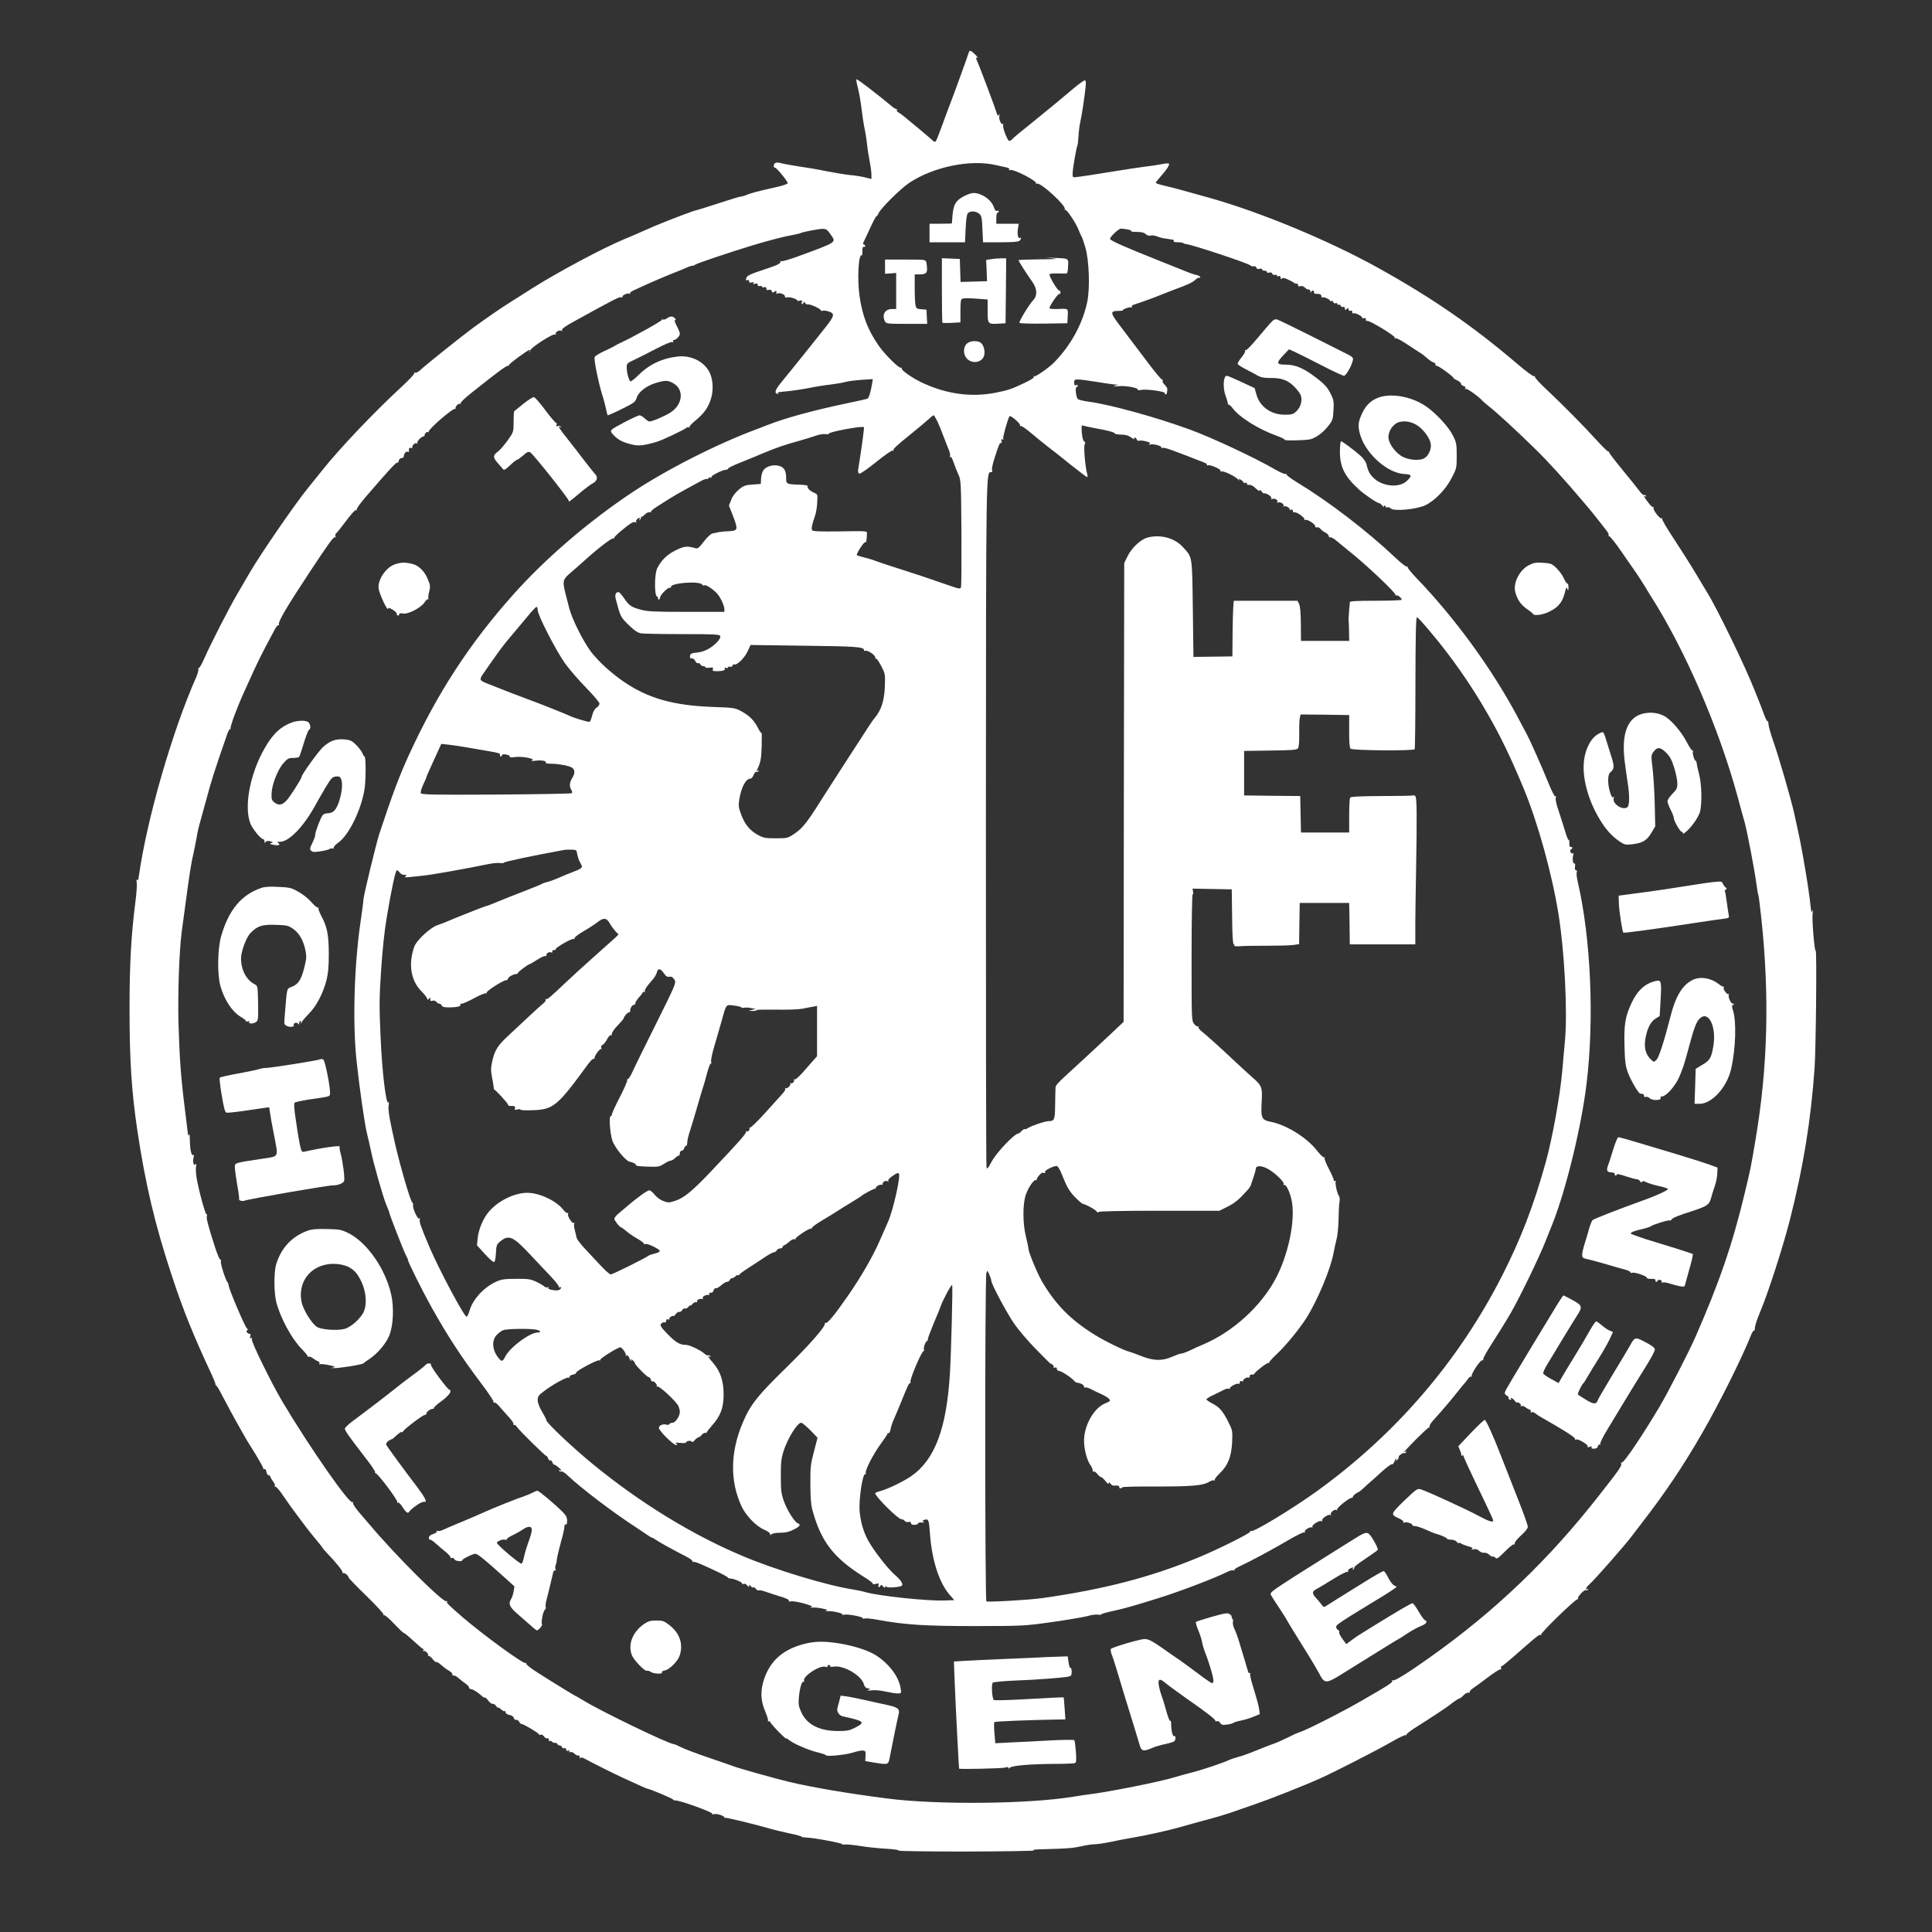 <?xml version="1.0" standalone="no"?>
<!DOCTYPE svg PUBLIC "-//W3C//DTD SVG 20010904//EN"
 "http://www.w3.org/TR/2001/REC-SVG-20010904/DTD/svg10.dtd">
<svg version="1.0" xmlns="http://www.w3.org/2000/svg"
 width="1563pt" height="1563pt" viewBox="0 0 1563 1563"
 preserveAspectRatio="xMidYMid meet">
<rect x="0" y="0" width="1563" height="1563" fill="#333333" stroke="none"/>
<g transform="translate(0,1563) scale(0.1,-0.1)"
fill="#FFFF" stroke="none">
<path d="M7835 15198 c-9 -30 -118 -331 -149 -410 -14 -35 -43 -115 -66 -178
-23 -63 -45 -119 -50 -124 -5 -5 -15 -3 -23 6 -8 8 -50 43 -92 79 -43 35 -98
81 -122 101 -24 21 -53 43 -64 48 -11 6 -17 15 -14 21 4 5 3 8 -2 7 -4 -1 -17
5 -28 14 -139 115 -284 226 -296 227 -4 1 1 -32 12 -72 10 -40 23 -115 29
-167 6 -52 17 -125 25 -163 8 -37 17 -96 20 -130 4 -34 13 -94 21 -134 8 -40
14 -88 14 -107 l0 -34 -52 13 c-29 7 -84 16 -123 19 -38 4 -124 18 -190 31
-66 14 -167 31 -225 39 -58 9 -120 20 -138 25 -41 12 -62 5 -62 -21 0 -10 4
-17 9 -14 8 5 99 -104 104 -125 1 -7 -38 -21 -98 -34 -150 -34 -197 -46 -233
-61 -18 -8 -40 -14 -48 -14 -9 0 -91 -25 -182 -55 -92 -30 -171 -55 -175 -55
-14 0 -205 -72 -342 -129 -11 -5 -56 -25 -100 -44 -44 -20 -109 -48 -145 -62
-170 -71 -537 -266 -745 -398 -60 -38 -141 -90 -180 -114 -71 -44 -183 -122
-295 -203 -90 -66 -379 -297 -422 -337 -22 -22 -41 -32 -49 -28 -7 5 -10 4 -6
-2 4 -6 -44 -57 -106 -114 -218 -201 -498 -495 -641 -675 -44 -54 -96 -119
-115 -143 -106 -130 -380 -529 -469 -681 -27 -47 -73 -125 -102 -175 -66 -112
-214 -401 -265 -517 -21 -48 -42 -85 -46 -82 -5 3 -6 -1 -4 -9 3 -7 -6 -39
-20 -71 -192 -434 -397 -1145 -461 -1600 -4 -32 -9 -44 -15 -35 -6 9 -7 2 -3
-18 3 -17 -1 -87 -10 -155 -35 -274 -48 -500 -48 -868 0 -416 16 -667 63 -985
66 -439 143 -764 279 -1175 89 -272 175 -485 320 -795 18 -38 33 -76 33 -82 0
-7 3 -13 6 -13 4 0 15 -17 26 -37 32 -62 125 -235 153 -283 14 -25 32 -58 41
-73 23 -42 30 -53 99 -163 34 -56 62 -107 62 -113 0 -7 5 -9 10 -6 6 4 13 -7
16 -24 4 -17 10 -28 15 -25 5 3 12 -3 16 -13 3 -10 15 -29 25 -42 10 -13 15
-28 11 -34 -3 -5 -1 -7 4 -4 6 4 35 -30 66 -76 30 -45 82 -118 116 -162 33
-44 67 -89 75 -100 8 -11 40 -50 70 -87 31 -36 56 -69 56 -71 0 -3 17 -22 38
-44 73 -76 127 -144 124 -156 -2 -6 0 -9 4 -4 8 8 44 -20 44 -35 0 -5 65 -72
145 -150 80 -77 142 -145 138 -151 -3 -5 -1 -7 4 -4 6 4 42 -27 80 -68 39 -41
74 -75 79 -75 5 0 41 -29 79 -65 39 -36 74 -65 78 -65 5 0 5 -5 1 -12 -4 -6
-3 -8 3 -5 13 8 46 -27 36 -38 -5 -4 -3 -5 3 -2 6 3 21 -7 33 -24 12 -16 26
-27 30 -25 4 3 23 -8 42 -25 19 -17 46 -37 61 -45 16 -8 28 -21 28 -30 0 -8 4
-13 9 -9 6 3 25 -7 43 -23 18 -16 44 -36 58 -45 14 -10 25 -23 25 -30 0 -6 7
-12 15 -12 15 0 57 -26 90 -57 10 -9 21 -14 23 -11 3 2 15 -9 27 -25 13 -17
28 -28 35 -26 7 3 20 -5 29 -18 9 -12 16 -18 16 -13 0 4 10 -1 23 -13 13 -12
27 -19 30 -15 4 3 7 -1 7 -9 0 -9 12 -18 31 -22 19 -3 33 -13 36 -25 3 -11 11
-17 18 -15 8 3 18 -4 25 -15 6 -11 14 -20 19 -18 11 3 141 -74 141 -84 0 -5 6
-6 14 -3 8 3 20 -3 27 -14 7 -11 19 -18 26 -15 7 3 13 -2 13 -12 0 -9 4 -14 9
-10 5 3 12 1 16 -5 3 -5 15 -10 26 -10 10 0 19 -4 19 -10 0 -5 7 -10 15 -10 9
0 18 -6 21 -14 3 -8 12 -12 20 -9 8 3 14 -1 14 -11 0 -10 5 -13 17 -9 11 4 14
3 9 -5 -4 -8 -2 -10 8 -6 8 3 23 -3 33 -13 11 -11 25 -17 31 -15 7 2 12 -5 13
-15 0 -10 3 -13 5 -6 4 8 16 6 42 -9 48 -27 231 -118 302 -151 30 -13 85 -39
123 -56 37 -17 69 -31 72 -31 17 0 214 -83 211 -89 -2 -3 8 -7 22 -7 43 -2
302 -97 295 -107 -4 -6 1 -8 12 -4 19 8 85 -12 85 -26 0 -4 4 -6 8 -3 7 4 268
-60 372 -91 19 -6 83 -21 142 -34 59 -12 105 -25 103 -28 -1 -3 16 -6 39 -7
58 -1 296 -46 291 -54 -2 -4 6 -5 20 -2 13 2 66 -3 117 -11 51 -9 146 -19 211
-23 71 -4 113 -10 105 -15 -7 -5 244 -8 557 -8 314 1 557 5 540 9 -20 5 8 9
85 10 186 5 228 8 300 24 38 9 86 16 107 16 21 0 81 9 133 20 52 11 124 25
160 31 107 17 298 59 410 91 58 17 152 43 210 58 58 15 134 38 170 50 36 13
128 44 205 71 129 44 398 150 540 214 112 50 452 224 565 289 62 36 117 63
123 59 5 -3 8 -2 5 3 -4 5 40 38 95 72 94 59 218 141 242 159 49 38 85 63 93
63 4 0 19 11 32 25 13 14 30 23 37 21 7 -3 13 0 13 7 0 7 11 19 24 27 13 8 67
48 120 88 53 40 100 71 106 67 6 -3 7 0 4 9 -3 9 -2 16 3 16 8 0 50 35 201
168 92 80 108 92 117 84 5 -4 6 -2 2 3 -7 12 280 291 295 287 5 -1 7 1 4 6 -7
12 52 75 63 67 5 -3 13 0 17 6 4 8 3 9 -4 5 -23 -14 -11 13 16 36 40 35 292
321 345 393 4 5 33 44 65 85 203 262 343 470 502 745 138 239 324 612 395 792
10 24 20 41 25 38 4 -2 7 8 7 23 0 15 18 70 40 122 67 158 186 528 243 750
109 429 170 805 200 1230 11 154 19 964 9 949 -9 -15 -31 246 -25 298 4 30 3
39 -2 23 -6 -19 -10 -7 -16 54 -4 43 -22 169 -41 280 -31 185 -48 268 -91 461
-29 126 -125 457 -167 575 -22 63 -40 127 -40 142 0 15 -3 25 -7 23 -4 -3 -18
23 -30 58 -12 34 -28 76 -35 92 -7 17 -25 62 -40 100 -74 190 -310 676 -386
795 -9 14 -48 79 -87 145 -39 66 -118 191 -176 279 -58 87 -103 163 -99 169 3
5 1 7 -5 4 -13 -9 -74 72 -65 87 3 6 3 8 -2 4 -4 -4 -23 12 -41 37 -35 45 -42
61 -22 49 7 -4 8 -3 4 5 -4 6 -11 9 -16 6 -5 -3 -22 12 -37 33 -15 21 -77 98
-138 172 -60 73 -109 137 -108 142 2 4 -1 7 -6 5 -5 -1 -43 36 -86 83 -123
135 -277 290 -400 406 -63 58 -112 111 -108 117 3 6 1 7 -5 3 -7 -4 -67 40
-144 106 -357 304 -685 530 -1121 772 -396 220 -950 450 -1367 567 -243 68
-289 80 -357 96 -40 9 -73 20 -73 24 0 4 20 29 43 55 47 53 72 92 63 101 -3 3
-31 1 -63 -6 -32 -6 -96 -16 -143 -21 -47 -6 -150 -22 -230 -35 -150 -25 -291
-46 -325 -49 -17 -1 -19 5 -17 39 3 47 31 206 38 217 3 4 7 39 9 76 2 38 8 86
13 108 11 42 38 219 45 297 3 32 1 47 -7 47 -7 0 -46 -28 -87 -62 -40 -34
-112 -94 -159 -133 -47 -39 -139 -114 -205 -167 -67 -53 -127 -103 -134 -112
-7 -9 -19 -16 -26 -16 -15 0 -59 116 -49 132 4 6 3 8 -3 5 -14 -9 -35 41 -28
67 5 15 4 17 -3 7 -8 -11 -11 -9 -17 10 -10 36 -138 377 -161 427 -8 18 -10
31 -4 27 19 -12 10 4 -17 30 -34 31 -40 31 -48 3z m224 -904 c36 -8 76 -17 89
-20 14 -3 20 -9 16 -16 -4 -7 -3 -8 5 -4 23 15 229 -91 213 -109 -4 -5 -1 -5
6 -1 27 16 241 -181 226 -206 -4 -6 -3 -8 3 -5 11 7 87 -106 110 -165 9 -24
20 -48 24 -53 4 -6 17 -44 29 -85 32 -108 39 -337 15 -447 -40 -180 -134 -350
-269 -487 -42 -42 -148 -116 -158 -110 -7 4 -8 2 -4 -4 4 -7 -24 -26 -76 -50
-111 -52 -128 -58 -233 -79 -199 -40 -409 -10 -607 87 -79 39 -161 98 -153
110 3 5 0 8 -7 5 -16 -6 -132 110 -181 181 -86 125 -130 238 -153 397 -20 134
-9 347 17 331 5 -2 7 12 6 33 -1 26 2 37 11 36 15 -4 16 14 1 19 -9 3 -9 9 -1
23 6 11 29 62 53 113 23 50 45 92 49 92 4 0 12 11 18 25 20 43 174 195 247
245 196 131 498 193 704 144z m-1372 -522 c6 -4 24 -25 38 -46 40 -59 48 -54
-288 -177 -60 -21 -114 -36 -119 -32 -6 3 -8 2 -5 -4 7 -11 -22 -27 -88 -49
-165 -55 -178 -61 -187 -83 -6 -19 -5 -22 7 -17 9 3 15 0 15 -10 0 -11 6 -13
21 -9 16 5 19 4 14 -5 -5 -9 -2 -10 14 -5 15 4 21 2 21 -9 0 -9 6 -13 14 -10
8 3 17 1 20 -5 4 -6 13 -8 21 -4 10 3 15 -1 15 -12 0 -11 6 -15 19 -10 12 4
21 0 25 -11 5 -13 9 -14 21 -4 14 12 19 7 16 -13 -1 -5 3 -6 8 -2 17 10 61 -6
61 -22 0 -10 6 -13 16 -9 18 7 84 -13 84 -25 0 -4 10 -5 22 -1 17 4 20 2 15
-11 -4 -10 -2 -17 3 -17 6 0 10 6 10 13 1 8 5 7 13 -4 7 -9 17 -14 24 -12 15
5 103 -35 103 -47 0 -5 7 -7 15 -4 8 3 30 1 50 -6 54 -18 48 -35 -53 -161 -24
-30 -91 -114 -150 -188 -59 -73 -135 -168 -170 -210 -62 -75 -71 -100 -42
-108 12 -4 12 -3 2 5 -9 6 13 12 70 16 45 4 126 16 178 26 52 11 133 24 180
29 47 6 101 15 120 21 19 6 77 13 128 17 l93 6 -6 -39 c-13 -74 -26 -115 -39
-120 -7 -3 -75 -18 -152 -34 -285 -60 -500 -118 -659 -180 -11 -5 -47 -18 -80
-31 -322 -119 -731 -327 -1010 -512 -354 -236 -700 -533 -959 -823 -355 -397
-617 -799 -845 -1296 -79 -171 -139 -331 -242 -643 -26 -80 -129 -505 -129
-534 0 -13 -9 -80 -19 -150 -55 -361 -70 -829 -37 -1147 25 -234 66 -519 86
-599 10 -38 23 -97 30 -130 19 -100 101 -386 126 -444 13 -29 24 -58 24 -63 0
-12 115 -307 134 -343 9 -16 16 -33 16 -37 0 -16 116 -249 188 -378 132 -237
246 -411 409 -627 57 -75 100 -140 96 -146 -3 -5 -1 -7 5 -4 5 4 22 -8 37 -25
15 -18 49 -57 76 -86 27 -29 47 -57 43 -63 -3 -5 0 -8 6 -7 7 2 17 -6 23 -17
14 -24 228 -235 239 -235 3 0 10 -9 13 -20 4 -11 11 -18 16 -15 5 4 13 -3 17
-14 4 -11 11 -20 15 -20 11 0 57 -37 57 -46 0 -3 -5 -3 -12 1 -7 4 -8 3 -4 -5
4 -6 12 -8 18 -5 5 3 29 -11 51 -33 113 -106 361 -295 552 -419 39 -26 82 -55
97 -65 15 -10 30 -19 34 -19 3 0 18 -9 33 -19 25 -18 123 -72 243 -134 32 -16
55 -34 51 -40 -3 -6 -1 -7 5 -3 10 6 70 -19 222 -92 30 -15 57 -30 58 -34 2
-5 11 -8 20 -8 27 0 102 -32 96 -41 -3 -5 2 -6 11 -3 10 4 22 -1 30 -12 11
-15 15 -16 15 -4 1 12 3 12 14 -2 7 -10 16 -14 20 -10 4 4 14 -1 21 -12 8 -10
18 -15 23 -12 6 3 29 -1 53 -10 24 -9 78 -26 119 -39 46 -13 74 -26 72 -34 -2
-8 4 -10 17 -6 11 3 57 -4 102 -16 62 -18 77 -25 63 -31 -15 -7 -14 -8 5 -4
13 3 49 0 79 -6 44 -9 52 -13 36 -20 -15 -7 -14 -7 6 -3 30 6 131 -15 125 -26
-3 -4 4 -5 15 -2 25 7 150 -16 150 -28 0 -5 7 -6 15 -3 9 4 55 -1 103 -10 225
-41 385 -51 792 -51 391 1 397 1 625 33 126 18 254 40 283 48 30 9 67 14 83
12 16 -3 29 -2 29 2 0 4 46 17 103 29 93 21 158 39 362 103 176 55 452 161
544 207 24 13 49 20 57 17 8 -3 13 -2 10 3 -3 5 20 20 52 34 76 35 261 134
395 213 60 35 114 61 119 57 7 -3 8 -1 4 5 -8 13 47 45 59 34 5 -4 5 -2 2 5
-9 14 58 57 74 47 7 -4 9 -3 5 4 -8 14 50 55 65 46 7 -4 9 -3 6 3 -9 14 29 47
44 37 7 -4 10 -3 6 3 -7 12 98 96 119 96 7 0 11 4 9 8 -4 6 25 30 49 40 5 2
21 15 36 29 14 14 39 36 55 50 17 14 61 54 98 88 38 34 73 59 78 56 5 -3 13 6
19 20 5 14 12 26 15 26 4 0 3 -6 -1 -12 -5 -9 -3 -9 9 1 9 7 15 17 12 21 -6
10 35 41 46 34 4 -2 11 1 15 7 4 8 3 9 -4 5 -7 -4 -12 -6 -12 -4 0 11 192 203
201 200 6 -1 7 2 4 8 -4 6 15 35 42 63 57 62 130 148 187 220 22 29 47 58 54
66 7 8 20 24 29 37 8 13 20 21 26 17 5 -3 7 -1 3 5 -8 13 72 134 85 127 5 -4
9 2 9 12 0 10 36 73 80 140 43 67 107 170 141 229 76 132 232 454 283 584 21
52 46 115 56 140 110 278 233 783 275 1130 64 526 35 1181 -71 1636 -8 34 -12
69 -8 78 4 9 1 16 -6 16 -8 0 -11 11 -8 29 2 17 1 28 -3 25 -12 -7 -20 32 -13
62 5 18 3 25 -3 21 -6 -4 -14 1 -18 10 -3 10 -1 19 4 21 15 5 14 23 -1 20 -9
-2 -12 8 -12 29 1 18 -1 31 -6 28 -4 -2 -17 30 -29 73 -13 42 -36 116 -52 163
-18 51 -27 93 -23 104 5 12 4 16 -3 12 -6 -4 -31 46 -63 125 -45 112 -142 329
-168 378 -5 8 -37 69 -72 135 -206 389 -509 806 -825 1133 -38 40 -69 78 -67
83 1 6 -2 8 -7 5 -5 -3 -47 29 -93 73 -227 215 -538 453 -790 606 -53 32 -94
63 -91 68 3 6 1 7 -5 3 -7 -4 -42 11 -79 32 -168 98 -519 262 -700 328 -271
99 -641 201 -813 224 -47 6 -88 17 -92 23 -14 23 -21 91 -9 95 6 2 11 8 11 13
0 4 -7 6 -15 3 -11 -5 -15 1 -15 20 0 23 4 26 33 26 17 0 86 -9 152 -20 66
-11 131 -20 145 -21 l25 -1 -25 -9 c-17 -6 -9 -7 27 -3 57 6 166 -14 157 -28
-4 -5 9 -6 30 -2 43 8 198 -14 190 -27 -3 -5 0 -9 5 -9 10 0 12 5 15 40 1 8
-9 25 -22 38 -13 12 -20 27 -16 34 4 6 3 9 -2 5 -5 -3 -57 59 -115 136 -59 78
-151 200 -204 270 -107 138 -110 151 -36 152 22 0 37 2 35 4 -8 8 58 31 69 24
5 -3 7 -1 3 5 -3 6 4 13 16 17 40 12 192 67 223 81 17 7 62 25 100 39 124 46
149 58 176 82 14 13 28 20 32 16 4 -3 7 -1 7 5 0 6 -15 14 -32 18 -18 3 -58
17 -88 30 -30 12 -111 45 -180 72 -314 125 -430 176 -430 190 0 16 70 82 87
82 38 0 94 -13 84 -19 -6 -4 14 -7 44 -7 38 0 60 -5 74 -18 12 -11 27 -15 39
-12 11 4 32 1 48 -5 16 -6 38 -13 49 -15 11 -2 31 -5 45 -7 14 -3 31 -5 38 -6
7 0 10 -5 7 -11 -4 -6 9 -10 33 -10 21 0 42 -3 46 -7 3 -4 14 -7 24 -8 48 -5
500 -154 517 -172 8 -7 20 -10 28 -7 8 3 17 -2 21 -11 4 -11 12 -14 26 -10 11
4 20 2 20 -4 0 -6 9 -11 20 -11 11 0 20 -5 20 -11 0 -6 8 -8 19 -4 12 3 21 0
24 -10 4 -8 13 -12 22 -9 8 3 15 1 15 -5 0 -6 7 -8 15 -5 10 4 15 0 15 -12 0
-13 3 -15 11 -7 7 7 22 5 52 -10 23 -11 44 -22 47 -26 3 -3 12 -6 20 -6 8 0
14 -6 12 -13 -2 -9 4 -11 17 -7 13 4 27 -1 39 -13 10 -10 24 -16 30 -14 7 2
12 -5 13 -15 0 -10 3 -13 6 -5 6 16 23 15 23 -2 0 -8 6 -14 13 -13 33 1 47 -4
47 -19 0 -8 4 -13 9 -10 10 7 61 -16 61 -27 0 -5 5 -5 10 -2 6 3 13 0 16 -9 3
-8 12 -12 20 -9 8 3 14 0 14 -7 0 -6 5 -8 10 -5 6 3 13 0 16 -9 3 -8 12 -12
20 -9 9 3 14 -1 14 -12 0 -14 3 -15 15 -5 12 10 15 10 15 -3 0 -10 6 -14 15
-11 10 4 15 0 15 -11 0 -9 4 -13 10 -10 12 7 70 -22 70 -35 0 -5 7 -7 15 -4
10 4 15 0 15 -11 0 -9 4 -14 9 -11 14 9 233 -123 225 -136 -4 -7 -3 -8 4 -4 7
4 51 -19 98 -51 48 -32 96 -63 106 -69 11 -6 35 -25 54 -42 19 -17 42 -32 52
-34 9 -2 16 -10 15 -16 -2 -7 4 -12 12 -12 15 0 135 -88 135 -99 0 -3 14 -12
30 -19 17 -8 30 -20 30 -27 0 -7 9 -15 21 -18 13 -4 18 -10 13 -18 -4 -8 -3
-10 4 -5 10 6 109 -65 137 -98 6 -6 24 -22 40 -35 69 -53 229 -200 389 -357
100 -98 244 -256 381 -419 22 -26 45 -53 50 -59 13 -14 115 -143 143 -180 12
-15 19 -32 16 -37 -3 -5 -1 -8 5 -7 5 2 51 -55 100 -127 50 -71 103 -148 118
-170 15 -22 47 -71 71 -110 23 -38 46 -77 52 -85 272 -428 546 -1060 696
-1610 24 -91 51 -187 59 -215 20 -72 82 -396 94 -493 6 -46 13 -87 16 -92 3
-4 14 -93 25 -196 66 -626 51 -1196 -46 -1774 -37 -222 -41 -243 -86 -430
-100 -420 -208 -736 -406 -1185 -52 -118 -219 -442 -286 -555 -144 -242 -289
-456 -305 -452 -7 1 -10 -2 -6 -7 9 -16 -13 -49 -176 -256 -406 -520 -844
-940 -1374 -1315 -175 -125 -284 -192 -297 -184 -6 4 -8 3 -5 -3 8 -12 -23
-33 -253 -165 -159 -92 -448 -238 -500 -253 -14 -4 -56 -23 -95 -43 -38 -19
-92 -43 -120 -52 -27 -10 -90 -34 -138 -54 -48 -20 -112 -43 -141 -50 -29 -8
-62 -19 -72 -24 -39 -20 -222 -82 -304 -102 -47 -12 -112 -30 -145 -40 -105
-33 -531 -118 -675 -135 -30 -4 -93 -13 -140 -21 -364 -59 -1096 -66 -1502
-14 -312 40 -608 90 -796 135 -117 28 -407 110 -449 126 -15 6 -106 38 -201
70 -95 32 -195 70 -222 84 -27 14 -54 25 -59 25 -38 0 -586 264 -729 352 -34
21 -64 38 -66 38 -5 0 -216 130 -323 199 -46 30 -80 58 -76 64 3 6 1 7 -5 3
-17 -10 -341 226 -512 373 -117 102 -130 114 -123 124 3 6 1 7 -5 3 -25 -15
-407 365 -622 620 -13 16 -51 59 -83 97 -33 39 -55 72 -51 79 4 6 3 8 -4 5
-26 -17 -345 441 -567 813 -90 152 -255 488 -248 507 5 11 3 14 -6 8 -10 -5
-11 -2 -6 14 4 15 2 21 -8 21 -8 0 -17 7 -21 15 -3 8 0 15 6 15 7 0 5 5 -4 13
-17 13 -148 322 -148 348 0 8 -4 19 -9 25 -16 17 -60 155 -54 169 3 8 1 15 -5
15 -6 0 -26 48 -45 108 -56 175 -70 230 -63 247 3 9 2 14 -3 11 -9 -6 -65 201
-81 298 -5 32 -7 72 -4 89 4 22 3 28 -4 18 -14 -19 -25 19 -16 55 5 18 3 25
-4 20 -14 -8 -26 49 -26 127 -1 32 -4 49 -8 40 -5 -14 -7 -14 -7 -3 -1 8 -12
104 -26 214 -32 256 -42 397 -51 691 -6 239 6 584 26 735 6 41 20 145 31 230
32 239 46 329 64 405 9 39 20 97 26 130 5 33 16 83 24 110 8 28 31 111 51 185
47 176 70 247 173 543 9 26 21 44 25 40 5 -4 6 -3 2 4 -7 12 56 181 118 315
18 40 52 114 74 163 23 50 63 131 89 180 26 50 59 111 73 137 13 26 28 44 34
41 5 -3 6 -1 3 4 -11 18 58 137 244 418 152 231 195 290 207 288 6 -2 9 3 6
11 -3 8 -1 17 5 21 6 3 42 49 81 101 43 58 75 92 82 88 6 -4 8 -3 4 4 -3 6 28
50 70 99 187 217 247 282 257 280 6 -1 11 3 12 10 0 15 14 28 28 28 7 0 12 5
13 10 2 24 18 46 30 41 8 -3 13 -2 13 2 -4 23 3 34 17 28 8 -3 13 -2 10 2 -8
13 22 44 35 36 7 -4 10 -3 6 3 -7 11 31 51 48 52 6 1 10 4 10 9 0 15 17 32 26
26 5 -3 8 -2 7 3 -6 18 199 196 216 186 6 -3 8 -2 3 2 -10 11 23 46 36 38 5
-3 7 -2 4 4 -4 6 33 42 81 80 207 165 285 223 299 223 9 0 13 3 10 6 -6 6 154
124 168 124 3 0 3 -6 -1 -12 -4 -7 -5 -11 -1 -8 3 3 5 9 6 13 0 22 185 142
202 131 7 -4 9 -3 5 4 -8 14 30 36 46 26 6 -4 8 -3 5 3 -7 10 22 32 103 76
332 183 362 198 378 192 7 -3 11 -1 8 4 -7 11 43 33 56 25 6 -4 8 -3 5 3 -3 5
13 18 36 27 23 10 56 25 72 33 39 19 219 96 265 113 19 7 53 21 76 31 22 11
47 19 55 19 8 0 19 4 24 9 9 9 272 98 460 155 120 37 263 74 328 85 32 6 63
13 68 17 12 7 142 32 174 33 11 0 25 -3 32 -7z m898 -1554 c13 -29 36 -84 50
-123 15 -38 33 -86 42 -107 8 -20 12 -42 8 -49 -5 -7 -4 -10 3 -5 6 4 17 -15
27 -46 10 -29 27 -73 39 -98 20 -43 21 -61 24 -465 1 -231 0 -430 -3 -442 -5
-21 -6 -21 -133 23 -116 41 -316 107 -452 150 -30 9 -75 25 -100 34 -25 10
-71 24 -102 31 -32 8 -58 16 -57 19 3 22 57 104 67 103 11 -3 13 7 16 75 1 16
-14 17 -218 13 -164 -2 -220 0 -226 9 -8 13 0 51 23 115 8 22 17 71 18 108 4
68 4 69 -26 81 -34 15 -59 41 -51 54 3 5 -27 10 -67 11 -101 3 -107 5 -107 51
0 60 -14 87 -54 100 -47 15 -108 -1 -131 -36 -9 -14 -18 -45 -18 -68 l-2 -41
-67 -5 c-59 -4 -73 -9 -112 -42 -28 -24 -51 -54 -61 -83 l-18 -45 33 -84 c42
-110 40 -120 -30 -123 -30 -1 -68 -5 -85 -8 -16 -3 -40 -8 -52 -11 -12 -2 -43
-31 -69 -65 -38 -50 -50 -60 -68 -54 -67 20 -92 17 -162 -18 -69 -35 -113 -78
-147 -144 -23 -44 -24 -221 -2 -229 8 -4 12 -10 9 -15 -3 -5 0 -9 5 -9 6 0 11
7 11 16 0 21 67 87 80 79 6 -4 9 -1 8 6 -7 33 232 51 252 20 4 -8 13 -10 19
-6 12 7 73 -33 104 -69 26 -29 57 -97 57 -123 l0 -23 -307 0 c-256 0 -317 3
-367 17 -79 21 -96 33 -137 93 -19 28 -39 50 -45 50 -23 0 -32 -22 -22 -58 36
-139 39 -146 104 -208 47 -46 73 -63 101 -68 21 -3 172 -6 336 -6 260 0 298
-2 304 -16 3 -9 -6 -27 -23 -46 -48 -51 -104 -81 -164 -87 -46 -5 -55 -9 -58
-27 -2 -16 2 -22 15 -20 10 0 22 -9 28 -22 5 -12 16 -20 23 -17 7 2 15 -2 18
-10 4 -8 15 -15 26 -15 10 0 17 -4 14 -8 -2 -4 12 -6 31 -4 30 4 35 2 30 -12
-5 -13 1 -16 32 -16 49 0 73 9 64 23 -4 6 0 8 10 4 10 -4 17 -2 17 4 0 6 7 8
15 5 9 -3 18 1 21 9 4 8 9 13 13 10 19 -11 82 49 107 101 l26 56 439 -6 c426
-5 479 -9 479 -37 0 -6 5 -7 10 -4 14 9 80 -33 80 -51 0 -8 4 -14 10 -14 5 0
24 -28 41 -62 31 -61 31 -65 27 -168 -5 -112 -28 -181 -79 -245 -14 -16 -36
-48 -50 -70 -37 -57 -101 -157 -215 -332 -54 -84 -135 -209 -179 -279 -108
-171 -146 -218 -210 -260 -52 -35 -56 -36 -149 -36 -85 0 -100 3 -146 28 -64
35 -106 87 -135 167 -20 53 -22 70 -14 121 16 96 52 166 88 166 9 0 22 14 28
31 7 17 16 28 22 25 5 -4 13 -1 17 5 5 8 3 9 -6 4 -7 -4 -11 -4 -8 1 32 67 36
88 40 197 1 64 1 113 0 107 -2 -6 -16 13 -30 41 -33 63 -68 98 -135 135 -50
27 -59 29 -237 35 -378 14 -604 96 -846 307 -45 39 -105 102 -133 139 -63 84
-154 266 -176 353 -9 36 -23 90 -31 121 -25 98 -21 112 43 166 31 26 84 73
117 103 98 89 217 181 227 174 5 -3 8 -1 7 4 -3 9 108 104 145 123 9 6 23 7
30 3 6 -4 9 -4 5 1 -9 9 9 35 24 35 5 0 6 -6 2 -12 -4 -8 -3 -10 2 -5 5 5 9
13 9 18 0 5 3 9 8 9 4 0 16 9 28 21 11 11 27 18 35 15 8 -3 13 -2 10 3 -3 4
18 23 47 41 29 19 75 48 102 65 28 18 86 51 130 75 44 24 99 54 123 67 23 13
47 21 52 18 6 -3 10 -1 10 5 0 7 7 9 16 6 9 -3 12 -2 9 4 -7 11 93 60 120 60
8 0 15 4 15 9 0 5 46 28 103 50 56 22 140 57 187 77 96 40 166 65 290 99 47
13 105 31 130 40 25 9 59 15 77 13 17 -2 30 -1 28 3 -9 13 271 66 284 53 4 -3
-18 -167 -46 -340 -3 -21 0 -33 9 -36 7 -3 68 39 136 94 67 54 127 96 133 93
5 -4 8 -3 7 2 -4 11 25 38 143 133 51 41 111 92 134 112 22 21 43 38 48 38 4
0 18 -24 32 -52z m667 -28 c-1 -6 2 -9 6 -6 5 3 43 -23 83 -57 41 -35 103 -85
139 -113 36 -27 120 -93 186 -147 67 -53 125 -97 129 -97 4 0 4 10 1 23 -16
53 -31 225 -21 241 7 12 6 19 -4 25 -9 6 -16 33 -19 72 -4 56 -3 61 13 55 10
-3 54 -13 99 -21 98 -17 156 -33 156 -43 0 -4 23 -7 50 -8 36 0 59 -7 82 -24
17 -12 28 -18 24 -11 -4 6 -2 11 4 11 6 0 13 -7 17 -16 3 -8 12 -13 20 -9 8 3
33 0 56 -6 31 -8 37 -13 26 -21 -11 -8 -10 -9 5 -4 23 8 99 -12 91 -24 -3 -4
3 -6 13 -3 16 4 84 -21 334 -119 15 -5 25 -14 22 -19 -3 -5 2 -6 10 -3 18 7
108 -34 101 -46 -3 -6 1 -7 9 -4 16 6 112 -41 134 -66 8 -9 11 -10 7 -2 -6 11
-3 11 14 0 12 -7 21 -17 21 -21 0 -5 7 -7 15 -3 8 3 14 0 12 -7 -1 -7 7 -11
20 -10 13 2 34 -9 52 -28 18 -17 31 -25 31 -17 1 8 6 5 16 -7 8 -11 17 -19 20
-17 12 8 64 -24 59 -37 -4 -9 0 -11 11 -7 20 8 47 -12 37 -27 -3 -6 -1 -7 5
-3 16 10 54 -12 46 -26 -4 -7 -3 -8 4 -4 14 8 55 -18 45 -28 -4 -4 0 -4 10 0
12 4 17 1 17 -11 0 -9 5 -13 11 -10 14 9 90 -45 82 -58 -3 -5 -1 -7 5 -3 15 9
82 -33 82 -51 0 -9 6 -13 15 -9 8 3 20 -3 27 -12 7 -9 25 -23 41 -31 15 -8 27
-21 27 -29 0 -7 6 -12 13 -9 6 2 28 -10 48 -27 20 -17 65 -53 99 -81 139 -110
380 -338 380 -358 0 -6 3 -7 7 -4 7 8 43 -21 43 -35 0 -4 -94 -8 -210 -8 -161
0 -210 -3 -210 -12 -1 -7 -3 -40 -6 -73 -3 -33 -5 -71 -3 -85 1 -14 3 -54 3
-90 l1 -65 -195 0 -195 0 -1 135 c-1 90 -5 144 -14 163 l-13 27 -254 0 c-139
0 -256 0 -260 0 -5 0 -9 -101 -11 -225 l-2 -225 -135 -2 c-74 -1 -145 -2 -157
-2 l-23 -1 -5 390 c-6 434 -2 413 -78 497 -69 77 -186 108 -292 78 -53 -15
-125 -83 -157 -148 l-28 -57 -3 -1856 -2 -1856 -84 -79 c-45 -43 -156 -146
-246 -229 -227 -208 -220 -200 -221 -232 -1 -15 -2 -77 -3 -136 -1 -115 -6
-127 -53 -127 -28 0 -140 -38 -169 -57 -11 -7 -23 -11 -26 -8 -2 3 -13 -4 -23
-15 -10 -11 -22 -20 -26 -20 -31 0 -179 -155 -218 -230 -30 -56 -36 -62 -40
-42 -4 13 -5 1266 -5 2786 1 2895 1 2836 42 2836 9 0 12 6 8 17 -4 9 5 52 20
97 36 113 43 128 53 122 5 -4 7 4 3 16 -4 16 -2 19 8 13 9 -5 11 -4 6 4 -6 9
34 154 51 184 7 11 89 -59 85 -73z m-3902 -1496 c0 -40 147 -326 220 -429 35
-49 113 -139 172 -199 59 -61 108 -118 108 -128 0 -10 -11 -25 -24 -33 -16
-11 -28 -33 -36 -66 -7 -27 -16 -49 -22 -49 -18 0 -122 31 -153 46 -38 18
-244 100 -310 124 -27 10 -104 39 -170 64 -66 26 -145 57 -175 69 -82 31 -85
36 -53 83 127 184 161 230 225 305 40 47 101 120 136 162 34 42 67 77 72 77 6
0 10 -12 10 -26z m7217 -170 c171 -201 337 -439 467 -667 109 -190 184 -346
291 -602 116 -279 232 -697 284 -1025 48 -297 73 -783 52 -1015 -7 -71 -16
-182 -22 -245 -16 -195 -82 -560 -136 -750 -97 -347 -198 -609 -348 -905 -353
-695 -862 -1288 -1503 -1750 -197 -142 -506 -329 -529 -321 -8 3 -11 1 -8 -4
7 -11 -260 -144 -420 -210 -385 -160 -769 -259 -1265 -329 -96 -14 -438 -34
-450 -26 -12 7 -13 2615 0 2655 7 25 8 24 24 -12 9 -21 16 -43 16 -50 0 -25
117 -245 179 -338 37 -55 114 -146 183 -216 65 -67 118 -119 118 -117 0 3 7 0
15 -7 8 -7 12 -16 9 -21 -3 -5 2 -6 10 -3 11 4 16 0 16 -10 0 -9 7 -16 16 -16
18 0 103 -55 122 -79 7 -9 18 -16 25 -17 30 -3 57 -18 57 -31 0 -8 5 -11 10
-8 6 3 27 -3 48 -14 20 -11 55 -28 77 -37 42 -18 75 -42 75 -54 0 -5 -17 -15
-38 -23 -92 -37 -172 -178 -172 -303 0 -68 23 -156 51 -196 11 -14 19 -34 19
-43 0 -9 4 -14 9 -10 5 3 18 -6 29 -20 11 -14 25 -25 30 -25 6 0 22 -15 36
-33 16 -19 26 -26 26 -17 1 12 3 11 14 -3 8 -10 20 -17 28 -16 28 3 49 -1 43
-11 -3 -5 1 -10 9 -10 9 0 16 3 16 8 0 4 118 7 263 6 294 0 386 7 435 36 18
11 38 17 44 14 6 -4 8 -3 5 3 -3 5 14 28 39 52 67 63 96 135 102 252 4 92 3
98 -28 160 -46 92 -75 126 -131 154 -27 14 -49 29 -49 34 0 5 26 22 58 36 31
15 69 33 85 42 15 8 32 11 37 8 6 -3 10 -2 10 4 0 14 58 43 70 36 6 -3 10 1
10 10 0 12 5 15 17 11 10 -4 14 -4 10 0 -9 10 30 37 43 29 6 -3 10 1 10 9 0
14 6 18 26 15 4 0 10 4 13 9 13 21 105 91 113 86 5 -3 7 -2 6 3 -2 5 28 38 66
73 71 67 177 197 233 284 91 144 198 399 222 531 6 33 17 83 24 110 8 28 15
100 16 160 1 61 4 125 8 143 3 18 1 38 -4 45 -15 18 -34 106 -27 119 4 7 3 8
-4 4 -7 -4 -12 -1 -12 8 0 8 -18 49 -40 91 -22 42 -37 81 -34 87 4 6 3 8 -3 5
-6 -4 -31 20 -57 53 -81 105 -247 209 -373 234 -77 15 -83 29 -76 162 7 118 2
131 -76 199 -25 22 -89 80 -142 130 -109 103 -231 213 -272 245 -15 12 -24 26
-21 32 4 6 2 8 -4 4 -6 -3 -20 6 -31 20 -21 26 -21 35 -21 541 0 283 4 512 9
509 4 -3 6 6 3 20 l-4 25 158 -3 159 -3 3 -222 c1 -146 6 -223 13 -223 6 0 8
-4 4 -9 -3 -6 16 -8 47 -6 29 3 128 4 219 4 91 0 186 2 212 6 l47 7 2 167 3
166 200 0 200 0 3 -167 2 -168 265 0 265 0 0 173 c1 94 3 282 6 417 8 462 7
602 -7 611 -7 4 -16 6 -20 4 -3 -3 -117 -5 -252 -5 -178 -1 -249 -5 -254 -13
-5 -7 -8 -73 -8 -147 l0 -135 -195 0 -195 0 -3 147 -3 148 -227 2 -227 3 0
180 0 180 211 3 c172 2 214 5 224 17 8 10 12 50 11 119 -1 57 1 116 5 130 l6
26 197 -2 196 -3 0 -130 c-1 -83 3 -134 11 -142 14 -15 509 -19 519 -4 3 6 6
249 6 541 1 393 4 530 13 527 6 -2 53 -53 103 -113z m-7792 -940 c44 -8 124
-22 178 -31 75 -12 97 -19 93 -29 -3 -8 -1 -14 3 -14 5 0 11 5 13 11 3 8 15 9
36 4 18 -3 29 -11 26 -17 -4 -6 10 -7 39 -3 56 9 173 -13 142 -26 -13 -6 -4
-7 28 -3 50 6 91 -2 82 -16 -3 -4 12 -8 33 -8 51 0 119 -10 159 -23 43 -14 51
-45 24 -90 -24 -39 -27 -70 -9 -99 7 -10 9 -23 4 -27 -4 -4 -280 -9 -612 -11
-523 -3 -605 -1 -610 12 -3 8 6 39 20 69 14 29 26 57 26 60 0 4 14 37 31 74
17 38 45 97 60 131 l29 64 63 -7 c34 -4 98 -13 142 -21z m895 -864 c3 -19 13
-50 24 -69 18 -33 18 -35 1 -48 -10 -7 -39 -20 -64 -29 -25 -9 -74 -29 -107
-44 -34 -15 -77 -31 -95 -35 -19 -4 -38 -11 -44 -15 -5 -4 -53 -24 -105 -44
-172 -67 -224 -88 -281 -112 -31 -13 -61 -24 -66 -24 -7 0 -260 -100 -328
-130 -11 -4 -42 -17 -70 -26 -53 -20 -151 -108 -179 -162 -8 -16 -20 -59 -26
-94 -17 -110 11 -209 80 -278 20 -20 40 -45 44 -55 6 -16 9 -17 16 -5 9 14 14
7 11 -13 -1 -5 7 -6 17 -3 11 4 24 0 32 -9 7 -8 18 -15 25 -15 7 0 15 -7 19
-15 4 -11 20 -15 58 -15 63 0 100 9 92 21 -3 5 3 9 12 9 10 0 55 20 101 45 46
25 89 43 95 39 6 -4 8 -3 4 4 -7 11 134 102 159 102 8 0 15 6 15 13 0 12 44
37 67 37 7 0 13 4 13 9 0 8 84 71 95 71 3 0 30 16 60 35 31 20 60 33 65 30 6
-3 10 0 10 8 0 17 27 30 41 21 5 -3 8 0 7 8 -2 7 5 12 14 12 10 -1 16 2 13 6
-7 11 134 92 147 84 6 -4 8 -3 5 4 -4 6 27 30 72 57 44 25 97 60 117 76 47 37
72 34 97 -11 10 -19 31 -47 45 -63 l26 -27 -24 -24 c-14 -12 -90 -81 -170
-152 -80 -71 -181 -163 -225 -205 -132 -125 -158 -148 -169 -142 -5 3 -6 1 -2
-5 3 -6 -5 -20 -20 -31 -22 -17 -104 -93 -297 -274 -70 -66 -95 -108 -113
-185 -14 -61 -14 -81 -4 -134 7 -35 13 -73 14 -85 0 -12 2 -20 4 -18 5 5 112
-111 112 -122 0 -6 6 -11 13 -10 38 1 49 -4 43 -19 -5 -13 -1 -15 19 -10 14 4
25 3 25 -1 0 -5 44 -7 97 -5 171 6 201 31 452 375 19 25 38 44 43 41 4 -3 8 1
8 8 0 20 46 79 54 71 4 -4 4 0 0 10 -4 11 0 19 10 23 9 4 26 24 37 46 11 21
24 36 29 33 6 -4 10 2 10 12 0 10 21 41 48 68 26 27 47 52 47 55 1 14 31 50
42 50 7 0 12 3 11 8 -4 16 14 52 28 52 8 0 14 6 14 14 0 8 14 30 30 48 17 18
30 36 30 41 0 4 5 5 12 1 6 -4 8 -3 5 3 -7 11 15 44 63 98 15 17 30 42 34 58
9 36 28 34 56 -6 17 -25 29 -33 46 -29 16 3 27 -3 39 -22 17 -26 17 -28 -150
-364 -93 -185 -179 -361 -191 -389 -13 -29 -29 -53 -34 -53 -6 0 -9 -4 -6 -9
3 -5 -23 -66 -59 -136 -36 -69 -65 -133 -65 -141 0 -8 -4 -14 -10 -14 -15 0
-5 -140 14 -197 19 -57 108 -166 141 -172 28 -4 56 -21 51 -29 -2 -4 38 -9 91
-10 88 -3 97 -2 134 22 21 14 45 26 54 26 8 0 24 9 35 20 11 11 24 20 30 20 6
0 10 9 10 20 0 11 6 20 14 20 8 0 18 9 21 20 3 11 11 20 16 20 5 0 9 12 9 28
0 15 9 54 20 87 11 33 36 116 56 185 19 69 42 143 49 165 8 22 23 77 35 122
12 46 26 81 30 78 5 -3 6 4 3 15 -3 11 8 66 25 123 17 56 42 145 57 197 42
152 36 143 103 135 31 -4 58 -10 60 -15 2 -4 12 -6 22 -3 11 3 37 2 57 -3 l38
-7 -30 -7 -30 -8 33 -1 c17 0 32 2 32 7 0 4 71 5 158 4 97 -2 181 1 218 8 32
7 71 14 87 17 l27 5 0 -203 0 -204 -33 -37 c-17 -20 -56 -64 -85 -97 -32 -36
-59 -58 -65 -54 -7 3 -9 3 -5 -2 11 -11 -12 -36 -26 -28 -6 3 -8 2 -3 -2 10
-11 -23 -46 -36 -38 -5 3 -7 1 -4 -4 4 -6 -8 -26 -26 -45 -17 -19 -81 -89
-141 -156 -60 -67 -114 -118 -119 -115 -6 3 -7 1 -4 -4 8 -13 -17 -36 -28 -25
-5 4 -5 2 -1 -5 6 -11 -40 -64 -283 -321 -149 -157 -218 -214 -289 -237 -49
-16 -55 -16 -97 -1 -25 10 -55 32 -70 52 -14 18 -33 34 -42 34 -16 0 -95 -57
-174 -124 -19 -17 -52 -44 -72 -61 -20 -16 -37 -37 -37 -45 1 -15 44 -70 56
-70 3 0 22 -14 41 -30 19 -17 59 -44 89 -61 30 -17 54 -35 54 -41 0 -5 5 -6
10 -3 15 10 122 -43 118 -57 -3 -7 -22 -16 -43 -20 -21 -5 -43 -12 -49 -17
-26 -20 -289 -151 -305 -151 -9 0 -46 33 -83 73 -36 39 -94 101 -127 136 -34
36 -64 76 -67 90 -3 14 -9 43 -15 64 -5 20 -7 43 -3 49 4 6 3 8 -4 4 -13 -8
-56 60 -46 75 4 7 3 9 -3 6 -6 -4 -22 8 -36 26 -55 72 -193 137 -291 137 -105
0 -238 -66 -312 -154 -47 -56 -83 -144 -90 -216 l-5 -55 61 -67 c34 -38 68
-68 75 -68 9 0 14 21 17 70 3 64 7 73 33 95 72 60 105 45 252 -113 60 -64 134
-143 166 -176 31 -33 57 -66 57 -74 0 -7 5 -10 11 -6 7 4 10 1 7 -7 -6 -18
-31 -23 -74 -14 -22 4 -32 10 -28 17 5 7 2 8 -5 4 -7 -5 -20 -1 -29 8 -10 8
-40 26 -67 38 -43 20 -66 23 -160 22 -91 0 -119 -4 -159 -22 -100 -45 -192
-144 -217 -235 -8 -27 -18 -49 -24 -49 -19 -2 -220 375 -301 564 -68 160 -84
206 -78 224 4 13 3 15 -3 6 -11 -14 -56 81 -51 107 2 9 -2 21 -8 26 -15 13
-92 276 -135 460 -47 205 -60 282 -55 320 4 24 3 35 -2 27 -18 -27 -51 248
-63 529 -11 242 -11 309 4 535 11 169 27 322 47 439 36 215 70 375 81 375 4 0
14 -8 21 -17 7 -10 19 -18 26 -19 34 -3 37 -4 22 -15 -11 -7 -3 -8 30 -5 25 3
72 8 105 11 69 6 318 50 550 97 27 5 64 8 81 6 18 -2 31 -1 29 2 -4 7 227 56
485 103 14 3 43 4 65 3 38 -1 40 -3 45 -36z m3918 -2585 c43 -109 63 -144 114
-195 27 -27 54 -50 59 -50 18 0 107 -49 112 -62 4 -8 8 -9 14 -3 5 6 182 10
493 10 l485 0 68 34 c60 31 88 54 162 136 11 12 22 29 24 36 2 8 12 38 23 68
10 30 18 60 18 67 0 24 40 26 87 3 59 -28 148 -113 138 -130 -5 -8 -4 -10 3
-5 15 9 46 -54 61 -122 34 -160 -26 -448 -134 -646 -119 -218 -342 -420 -575
-520 -36 -15 -88 -38 -115 -52 -28 -13 -58 -24 -67 -24 -10 0 -43 -12 -75 -26
-79 -35 -150 -34 -246 4 -39 16 -84 32 -99 36 -44 10 -197 85 -281 137 -197
122 -318 246 -429 435 -37 65 -108 236 -108 262 0 9 -9 53 -20 97 -27 108 -27
265 -1 340 22 62 68 128 84 118 5 -3 7 -2 4 4 -6 9 40 61 49 56 11 -7 24 -2
19 7 -7 11 72 50 95 47 8 -1 25 -29 38 -62z m-1316 0 c16 -17 -45 -291 -86
-385 -13 -30 -44 -100 -68 -155 -56 -129 -154 -299 -261 -452 -106 -153 -166
-225 -179 -216 -6 3 -8 1 -5 -4 11 -18 -121 -170 -307 -352 -239 -233 -297
-306 -359 -455 -100 -238 -102 -471 -7 -674 36 -76 119 -161 184 -188 25 -10
46 -26 46 -33 0 -12 3 -12 12 -3 7 7 38 12 70 12 43 0 72 7 108 25 51 26 62
41 35 51 -27 11 -85 102 -112 176 -23 64 -26 88 -26 203 -1 106 3 143 21 202
32 103 112 233 144 233 7 0 40 -27 73 -60 l59 -61 -29 -112 c-27 -101 -30
-127 -29 -262 0 -106 5 -168 16 -210 70 -257 171 -388 420 -544 43 -26 74 -51
70 -55 -4 -4 6 -4 22 0 25 6 28 4 23 -10 -7 -19 9 -22 17 -3 3 8 9 6 20 -7 10
-12 16 -15 16 -7 0 9 4 10 13 3 12 -10 111 -2 123 10 13 13 -9 47 -55 86 -55
46 -175 200 -219 282 -35 65 -58 141 -67 225 -10 96 24 323 46 309 5 -3 6 1 3
9 -8 21 64 159 125 241 28 38 51 73 51 78 0 5 4 7 9 4 5 -3 12 11 16 32 3 20
15 55 25 77 10 22 35 81 55 130 60 149 68 165 77 165 5 0 7 4 4 9 -10 15 90
251 106 251 5 0 6 5 3 11 -7 11 13 69 24 69 4 0 7 8 8 18 0 9 22 67 47 127 26
61 51 121 55 135 15 46 88 183 94 174 6 -10 -8 -541 -18 -714 -27 -447 -122
-699 -313 -832 -61 -42 -188 -104 -245 -119 -26 -7 -47 -16 -47 -19 0 -26 185
-210 211 -210 9 0 22 -6 28 -14 7 -8 21 -12 31 -9 13 4 20 0 20 -9 0 -10 10
-15 29 -14 16 1 29 6 28 11 -1 6 12 9 28 8 20 -2 25 0 16 6 -11 7 -9 10 9 16
31 10 36 -2 43 -108 15 -215 73 -397 157 -496 l40 -46 -83 -3 c-136 -5 -532
37 -637 68 -19 6 -64 15 -99 21 -217 34 -634 161 -896 272 -406 171 -830 431
-1211 744 -157 128 -374 333 -374 353 0 7 -16 38 -35 70 -22 37 -35 70 -35 93
0 30 7 40 53 74 69 53 185 116 197 108 6 -4 9 -1 8 6 -2 7 10 15 26 18 17 3
29 11 27 16 -3 13 170 106 187 100 7 -3 11 -1 8 4 -6 9 142 101 162 101 15 0
53 -56 44 -65 -4 -5 -1 -5 6 -1 8 5 16 -2 22 -18 5 -14 12 -26 15 -26 4 0 3 6
-1 13 -4 6 2 3 14 -7 12 -11 20 -21 18 -23 -6 -7 97 -113 110 -113 7 0 16 -9
19 -21 4 -11 9 -18 13 -15 9 9 42 -26 35 -37 -3 -5 -1 -7 5 -4 13 9 148 -116
168 -154 8 -16 14 -38 14 -51 0 -34 -36 -88 -59 -88 -11 0 -23 -5 -26 -11 -4
-6 -14 -8 -22 -5 -26 10 -63 -5 -63 -25 0 -23 117 -139 139 -139 14 0 14 2 1
11 -11 8 -3 9 33 6 26 -3 47 -1 47 3 0 13 39 19 46 8 4 -7 13 -3 23 10 9 11
23 22 31 24 8 2 21 11 28 21 8 10 19 16 26 15 6 -2 13 2 15 7 2 6 22 30 43 55
67 75 91 140 92 245 1 109 -26 192 -85 259 -39 44 -50 64 -27 50 7 -4 8 -3 4
5 -4 6 -12 9 -17 6 -5 -3 -18 3 -29 13 -31 29 -122 72 -152 72 -48 0 -82 20
-147 87 -52 53 -62 69 -54 82 6 9 18 15 27 13 9 -2 16 4 16 14 0 10 5 14 16
10 8 -3 12 -2 9 4 -3 5 4 14 15 20 11 6 20 7 20 3 0 -4 7 3 16 15 9 13 22 21
28 19 7 -3 18 4 25 14 6 11 17 17 23 13 6 -4 20 4 30 17 11 13 17 17 13 9 -4
-8 3 -5 14 8 11 13 25 21 31 17 5 -3 10 1 10 9 0 14 19 21 43 17 5 -1 6 3 2 9
-7 11 35 31 48 23 4 -2 6 1 5 9 -2 7 4 12 13 10 10 -1 19 6 22 19 3 12 11 19
18 17 7 -2 26 9 43 24 17 15 38 28 47 28 9 0 19 7 23 15 3 8 12 15 19 15 8 0
20 7 27 15 7 8 16 12 21 9 5 -3 9 -1 9 3 0 5 39 33 86 63 47 30 108 70 134 88
27 17 56 32 64 32 7 0 16 7 20 15 3 8 15 15 26 15 11 0 20 5 20 10 0 6 7 13
16 17 9 3 28 17 42 30 14 13 32 21 39 18 8 -2 12 -1 9 3 -6 9 102 82 122 82 6
0 12 4 12 9 0 5 36 31 81 58 44 26 98 59 119 73 21 14 71 45 111 69 41 25 81
50 89 57 27 21 108 63 114 58 3 -2 4 -1 1 3 -7 9 33 35 45 28 6 -3 10 0 10 8
0 17 27 30 42 20 7 -3 8 -1 4 5 -4 6 10 22 31 36 39 27 46 30 55 21z m-2939
-1261 c39 -7 51 -24 17 -24 -63 0 -222 -118 -261 -192 -22 -43 -29 -46 -51
-20 -55 62 -64 146 -20 192 16 16 39 34 53 39 27 11 204 14 262 5z"/>
<path d="M7799 14043 c-66 -34 -85 -67 -93 -153 -3 -36 -5 -66 -5 -67 -1 -2
-41 -3 -91 -3 l-90 0 0 -75 0 -75 144 0 143 0 5 109 c3 69 9 115 17 125 18 21
64 20 91 -2 21 -17 24 -30 28 -125 l5 -107 141 0 c97 0 146 4 154 12 14 14 16
32 3 23 -15 -9 -23 32 -16 75 l7 40 -91 0 -91 0 0 45 c0 25 5 45 10 45 6 0 10
4 10 10 0 5 -6 7 -14 4 -9 -4 -18 6 -25 29 -14 41 -54 81 -103 101 -52 22 -76
20 -139 -11z"/>
<path d="M8520 13540 c48 -5 19 -7 -107 -8 -95 -1 -173 -4 -173 -7 0 -8 72
-121 111 -174 38 -53 43 -109 12 -144 -39 -42 -123 -181 -115 -189 5 -5 94 -7
198 -6 l189 3 3 58 c3 64 9 61 -90 57 -32 -1 -58 2 -58 6 0 18 65 114 77 114
7 0 13 7 13 15 0 8 -6 15 -12 15 -13 0 -78 109 -78 129 0 7 24 10 69 9 38 -2
72 -1 74 2 3 3 7 29 8 59 3 62 8 60 -116 65 l-70 3 65 -7z"/>
<path d="M7620 13282 c0 -142 2 -261 4 -263 2 -2 36 -3 75 -1 l71 4 0 93 c0
78 3 94 17 99 9 4 59 4 110 0 l93 -7 0 -93 c0 -107 1 -108 96 -102 l49 3 3
263 2 262 -42 0 c-24 0 -60 -3 -81 -7 l-39 -6 4 -86 3 -86 -107 -3 -107 -3 -3
93 -3 93 -72 3 -73 3 0 -259z"/>
<path d="M7160 13472 l0 -57 45 3 45 4 0 -146 0 -146 -34 0 c-57 0 -84 -48
-56 -101 10 -18 23 -19 176 -19 l165 0 -3 58 -3 57 -41 3 c-38 3 -42 6 -48 34
-3 17 -6 79 -6 139 l0 109 34 0 c53 0 66 9 66 44 0 17 -3 41 -6 54 -6 22 -9
22 -170 22 l-164 0 0 -58z"/>
<path d="M7822 12850 c-33 -31 -30 -93 4 -125 46 -42 121 -26 136 30 10 37 -7
92 -32 105 -31 17 -85 12 -108 -10z"/>
<path d="M5395 13054 c-11 -8 -25 -12 -33 -9 -7 2 -11 1 -8 -3 4 -7 -236 -141
-335 -186 -19 -9 -41 -20 -49 -26 -8 -5 -45 -24 -83 -41 -37 -17 -71 -38 -76
-47 -9 -17 33 -222 66 -322 8 -25 19 -67 25 -95 5 -27 12 -52 14 -54 2 -3 54
20 114 50 99 49 110 57 120 89 14 48 78 98 153 121 76 23 95 23 136 3 98 -49
89 -175 -16 -242 -46 -29 -146 -72 -169 -72 -6 0 -23 11 -38 25 -15 14 -34 25
-42 25 -19 0 -203 -95 -224 -115 -12 -13 -10 -19 15 -46 37 -38 69 -55 139
-73 59 -16 99 -12 204 18 49 14 222 96 248 117 6 5 14 5 18 1 4 -4 6 -2 4 4
-2 6 22 31 52 55 69 57 105 110 125 185 16 59 13 131 -7 184 -36 96 -148 158
-262 146 -125 -13 -233 -63 -319 -149 -32 -32 -62 -55 -67 -52 -13 8 -30 73
-30 113 0 31 4 35 63 62 34 16 113 56 176 89 65 34 120 57 129 54 10 -4 13 -2
8 5 -4 7 -1 12 7 12 17 0 47 32 47 51 0 8 -11 35 -25 62 -15 27 -21 47 -14 47
8 0 8 4 -1 15 -16 19 -39 19 -65 -1z"/>
<path d="M10284 13023 c-15 -15 -65 -74 -112 -130 -47 -56 -89 -100 -95 -96
-6 3 -7 1 -4 -5 4 -5 -9 -29 -28 -52 -20 -24 -34 -48 -32 -54 1 -6 32 -26 67
-44 36 -18 79 -41 97 -52 23 -13 50 -18 95 -18 94 2 145 -16 200 -71 25 -26
50 -59 53 -74 11 -43 -3 -91 -36 -123 -27 -26 -37 -29 -97 -29 -110 1 -199 64
-227 162 l-15 53 -107 50 c-58 27 -112 50 -118 50 -29 0 -34 -100 -9 -165 9
-22 16 -48 17 -57 1 -9 4 -15 8 -12 4 2 19 -12 34 -32 55 -72 211 -169 355
-220 36 -13 64 -27 63 -32 -2 -8 142 -6 202 3 43 7 109 54 151 109 34 43 38
53 42 126 4 71 2 85 -22 133 -27 56 -57 87 -142 149 -84 62 -150 88 -221 88
-78 0 -81 12 -19 78 l44 46 43 -19 c24 -11 121 -59 214 -107 94 -49 178 -88
188 -88 21 0 81 118 72 142 -3 8 -20 21 -38 29 -18 9 -149 75 -292 147 -143
72 -270 133 -282 137 -17 5 -30 -1 -49 -22z"/>
<path d="M11134 12406 c-57 -26 -92 -66 -123 -139 -26 -60 -26 -98 -2 -170 52
-150 223 -297 354 -302 60 -3 63 -14 17 -57 -58 -54 -184 -46 -258 17 -39 34
-54 61 -67 119 -3 16 -23 45 -43 64 -49 45 -152 122 -163 122 -5 0 -9 -39 -9
-87 1 -123 39 -198 154 -303 46 -42 147 -110 162 -110 6 0 19 -10 28 -22 9
-13 14 -17 11 -10 -3 6 -1 12 4 12 6 0 11 -4 11 -10 0 -5 6 -7 14 -4 7 3 20
-2 28 -10 25 -24 207 -7 278 26 77 36 169 131 216 225 38 73 39 80 39 177 0
92 -3 107 -30 161 -35 71 -136 181 -219 238 -124 84 -298 112 -402 63z m328
-215 c51 -32 102 -99 112 -147 9 -41 -14 -97 -48 -119 -41 -27 -142 -17 -194
19 -48 33 -89 89 -98 134 -8 39 15 92 53 121 40 32 117 29 175 -8z"/>
<path d="M4235 12364 c-38 -31 -72 -58 -75 -61 -3 -3 -5 -42 -5 -87 0 -81 0
-81 -48 -149 -27 -37 -61 -77 -77 -89 -43 -32 -44 -46 -5 -92 20 -22 40 -46
46 -53 7 -9 21 0 55 32 25 25 51 45 56 45 6 0 28 16 50 35 30 28 42 33 57 26
24 -13 317 -382 313 -394 -4 -12 6 -5 99 73 36 30 80 63 98 72 33 18 40 51 15
73 -6 6 -42 51 -80 100 -37 50 -101 131 -141 182 -71 89 -85 112 -61 97 7 -4
8 -3 4 4 -4 6 -14 8 -23 5 -12 -5 -15 -2 -10 10 3 9 2 16 -2 14 -5 -1 -45 45
-88 103 -43 58 -85 106 -93 107 -8 2 -46 -22 -85 -53z"/>
<path d="M3194 11064 c-72 -24 -140 -126 -131 -195 6 -45 76 -194 77 -162 0 8
12 5 35 -8 19 -12 35 -27 35 -35 0 -8 5 -14 10 -14 6 0 10 5 10 11 0 7 11 9
29 6 41 -9 144 44 175 89 12 19 26 31 31 26 5 -4 5 -2 1 5 -3 6 -1 32 6 56 10
38 9 52 -7 92 -27 72 -76 121 -133 134 -59 13 -89 12 -138 -5z"/>
<path d="M12371 11059 c-81 -41 -135 -152 -110 -228 18 -58 46 -96 91 -127 24
-16 47 -35 51 -42 11 -16 79 -6 132 20 78 39 108 79 130 173 7 27 8 28 15 10
7 -16 9 -14 9 13 1 17 -4 32 -9 32 -6 0 -19 19 -29 43 -10 23 -37 59 -59 81
-37 36 -46 39 -109 43 -56 4 -76 0 -112 -18z"/>
<path d="M13301 9859 c-134 -27 -187 -162 -156 -398 8 -64 20 -143 25 -176 13
-82 13 -168 -2 -183 -34 -34 -126 23 -113 70 4 16 3 19 -3 10 -7 -10 -14 0
-26 37 -21 64 -21 144 0 161 36 31 37 48 4 148 -17 53 -36 114 -42 135 -6 21
-15 40 -20 43 -5 3 -27 -6 -48 -20 -60 -40 -104 -138 -108 -242 -6 -129 42
-296 126 -436 51 -87 100 -141 164 -185 41 -28 48 -29 104 -23 83 10 118 31
154 93 l31 52 -4 175 c-2 96 -10 226 -17 288 -13 108 -13 113 7 140 30 41 56
39 102 -7 32 -32 45 -57 66 -124 14 -45 25 -102 25 -126 0 -37 -6 -49 -40 -83
-22 -22 -40 -49 -40 -60 0 -10 11 -41 25 -68 14 -27 25 -55 25 -63 0 -25 52
-117 66 -117 9 0 12 -5 8 -12 -4 -6 3 -4 16 5 43 30 108 119 122 166 19 66 15
231 -7 311 -10 36 -18 75 -19 87 -1 11 -4 20 -7 18 -9 -6 -31 64 -23 76 4 7 3
9 -2 6 -5 -3 -27 28 -48 70 -44 85 -131 185 -185 212 -47 24 -105 31 -160 20z"/>
<path d="M2353 9782 c-78 -31 -131 -78 -187 -164 -132 -205 -196 -492 -143
-644 16 -46 87 -134 109 -134 4 0 8 -8 8 -17 0 -14 2 -15 9 -5 5 9 17 11 37 6
25 -6 26 -8 9 -14 -16 -6 -13 -9 18 -15 41 -8 61 0 37 15 -11 7 -7 10 16 10
71 0 188 120 281 288 20 37 59 105 87 152 46 76 55 85 84 88 27 3 34 -1 43
-25 22 -58 -19 -227 -64 -258 -12 -8 -33 -15 -48 -15 -15 0 -32 -6 -38 -14
-17 -20 -61 -136 -61 -160 0 -12 -11 -42 -24 -68 -20 -40 -21 -48 -9 -60 11
-12 26 -13 76 -5 34 5 67 13 74 19 7 5 17 7 23 3 5 -3 10 0 10 8 0 8 15 25 34
38 90 61 195 281 217 449 10 84 9 250 -2 250 -4 0 -12 13 -18 29 -7 15 -30 45
-51 66 -34 33 -47 39 -93 43 -71 6 -115 -10 -172 -60 -36 -32 -175 -224 -175
-243 0 -14 -96 -165 -123 -192 -35 -38 -64 -41 -98 -14 -20 16 -24 28 -22 71
2 71 49 193 96 246 33 37 43 43 78 42 22 0 44 4 48 8 4 5 15 34 24 64 27 92
50 155 59 158 16 7 8 51 -11 62 -29 15 -90 11 -138 -8z"/>
<path d="M13850 8493 c-19 -2 -75 -10 -125 -18 -205 -33 -368 -57 -495 -73
l-135 -18 2 -68 c2 -57 28 -226 36 -231 7 -5 243 27 622 85 72 11 154 23 183
26 48 6 53 9 48 28 -2 11 -10 59 -16 106 -6 46 -13 88 -16 91 -2 4 2 10 8 13
10 3 9 8 -3 18 -8 7 -18 21 -22 31 -6 17 -13 18 -87 10z"/>
<path d="M2115 8447 c-163 -55 -267 -181 -327 -395 -28 -101 -31 -307 -5 -398
31 -112 95 -209 163 -249 24 -14 44 -30 44 -35 0 -5 7 -6 17 -3 11 4 14 3 9
-5 -10 -16 35 -16 57 1 15 11 17 29 15 152 -3 137 -3 140 -27 152 -67 33 -111
116 -111 209 0 57 41 169 77 206 54 57 94 70 204 66 89 -3 101 -5 141 -33 49
-35 82 -91 99 -173 10 -49 9 -67 -9 -139 -25 -99 -48 -135 -101 -156 -43 -18
-38 3 -57 -229 -7 -76 -6 -77 19 -89 27 -12 62 -6 53 10 -3 5 2 12 11 15 9 4
20 1 25 -6 6 -10 8 -8 8 5 0 9 5 17 11 17 5 0 7 -6 3 -12 -4 -8 -3 -10 2 -5 5
5 9 12 10 15 0 4 24 31 52 60 61 61 115 164 143 271 14 56 19 108 19 210 0
155 -13 222 -58 306 -17 32 -29 62 -25 68 3 5 2 7 -4 4 -5 -3 -29 16 -52 43
-24 28 -71 66 -106 85 -58 33 -72 36 -162 40 -67 4 -111 1 -138 -8z"/>
<path d="M13689 7700 c-80 -42 -134 -132 -174 -291 -51 -200 -94 -333 -114
-353 -20 -19 -21 -20 -42 0 -45 40 -61 99 -47 174 14 80 42 135 81 159 l34 21
7 125 c9 154 6 169 -37 159 -86 -18 -151 -77 -198 -179 -51 -109 -61 -171 -57
-344 4 -137 8 -164 30 -224 23 -60 85 -166 98 -165 20 1 30 -4 30 -17 0 -9 6
-12 15 -9 8 3 22 -1 30 -10 24 -23 104 -19 89 5 -3 5 3 9 13 9 30 0 100 77
132 144 32 68 47 116 86 261 39 145 57 194 82 221 70 76 140 -52 115 -213 -16
-101 -28 -121 -91 -158 l-53 -32 -4 -141 -5 -142 40 0 c101 0 222 134 256 282
38 167 44 390 14 477 -9 27 -9 35 2 42 12 7 11 9 -1 9 -18 0 -43 57 -33 74 3
6 3 8 -2 4 -10 -10 -48 39 -40 52 4 6 3 9 -2 8 -4 -2 -24 9 -43 24 -65 49
-150 60 -211 28z"/>
<path d="M2590 7060 c-17 -9 -401 -70 -441 -70 -14 0 -39 -4 -55 -10 -16 -5
-92 -21 -169 -35 -77 -14 -143 -29 -147 -33 -4 -4 2 -58 12 -120 21 -126 28
-154 41 -163 5 -3 67 3 137 13 70 10 146 21 169 25 l41 5 7 -48 c4 -27 17
-104 31 -172 37 -192 45 -175 -93 -196 -230 -35 -223 -33 -223 -69 0 -18 9
-81 19 -142 11 -60 18 -112 15 -116 -5 -9 23 -19 39 -14 38 15 673 125 719
125 43 0 85 17 92 36 7 18 -10 155 -28 221 -8 28 -11 54 -8 57 13 13 -160 -12
-280 -40 -24 -6 -28 -3 -37 34 -6 22 -22 110 -34 196 -18 117 -21 159 -12 166
6 5 58 16 116 25 181 26 169 22 169 58 0 55 -40 251 -53 263 -7 7 -18 9 -27 4z"/>
<path d="M13050 6328 c-17 -57 -36 -115 -42 -130 -14 -38 -6 -52 28 -53 18 0
28 -5 27 -12 -2 -7 2 -13 7 -13 6 0 10 4 10 9 0 6 32 -1 72 -15 39 -13 79 -24
89 -24 10 0 22 -7 27 -16 6 -11 11 -13 16 -5 5 8 15 7 36 -4 16 -8 63 -22 104
-31 41 -9 73 -20 70 -25 -7 -11 -97 -53 -179 -82 -256 -93 -414 -155 -431
-168 -6 -5 -19 -37 -29 -72 -9 -34 -25 -89 -36 -121 -10 -33 -19 -72 -19 -87
0 -25 5 -28 52 -38 28 -7 95 -25 147 -40 53 -16 117 -35 144 -41 26 -7 47 -17
47 -22 0 -6 7 -8 15 -5 18 8 121 -28 118 -40 -1 -6 15 -10 35 -9 25 1 36 -3
35 -11 -4 -16 14 -17 19 -2 2 5 11 7 21 4 9 -4 14 -12 10 -18 -3 -6 -1 -7 6
-3 6 4 33 1 59 -8 26 -8 64 -18 84 -22 35 -6 37 -4 43 22 4 16 16 61 27 99 12
39 24 86 28 105 l6 35 -65 22 c-36 12 -120 38 -186 58 -114 34 -162 50 -230
75 -27 10 -28 12 -11 22 10 6 46 17 79 24 33 8 66 18 71 23 18 14 147 54 153
47 3 -3 11 1 17 9 11 14 49 30 171 69 113 37 133 50 146 99 6 23 20 68 31 100
11 32 21 79 21 105 l2 46 -65 24 c-36 13 -146 48 -245 78 -99 30 -247 74 -330
99 -82 25 -155 45 -162 45 -7 0 -26 -46 -43 -102z"/>
<path d="M2490 5674 c-128 -46 -215 -139 -256 -273 -19 -62 -18 -231 1 -305
34 -129 122 -292 202 -375 29 -30 53 -59 53 -64 0 -4 4 -6 9 -3 5 3 19 -2 32
-12 13 -10 32 -22 42 -25 11 -4 15 -12 11 -18 -4 -7 -3 -9 3 -6 6 4 39 0 74
-7 48 -10 58 -15 39 -18 l-25 -5 25 -1 c42 -2 231 28 240 39 3 3 26 20 52 37
66 45 135 128 159 192 31 79 37 224 14 326 -47 211 -197 425 -350 500 -54 26
-71 29 -170 31 -81 2 -122 -1 -155 -13z m328 -293 c50 -26 76 -56 108 -125 35
-77 43 -170 20 -231 -22 -56 -103 -131 -159 -146 -61 -16 -193 -6 -226 18 -43
32 -106 134 -120 195 -40 182 94 329 287 312 30 -2 70 -13 90 -23z"/>
<path d="M12624 5117 c-12 -17 -43 -68 -69 -112 -27 -44 -96 -159 -155 -255
-149 -246 -218 -362 -225 -382 -4 -11 1 -20 15 -28 11 -6 18 -15 15 -19 -3 -5
2 -12 11 -15 8 -3 12 -2 9 4 -13 20 14 9 29 -12 9 -12 16 -19 16 -15 0 4 9 3
20 -3 11 -6 17 -16 14 -22 -5 -7 -2 -8 5 -4 7 5 20 1 29 -7 9 -7 25 -17 35
-20 11 -4 15 -12 11 -18 -4 -8 -3 -9 5 -5 6 4 19 2 28 -5 8 -7 23 -18 33 -24
217 -124 300 -177 293 -188 -3 -6 -1 -7 6 -3 15 10 103 -42 95 -56 -4 -7 1 -8
16 -3 15 5 20 4 16 -4 -5 -7 2 -11 19 -11 18 0 29 6 32 20 3 11 10 17 16 13 6
-3 7 -1 3 5 -4 6 25 65 65 129 39 65 103 170 141 233 38 63 107 176 154 250
48 76 84 142 82 154 -2 13 -28 33 -77 58 -84 44 -85 44 -129 -36 -16 -28 -79
-134 -140 -234 -61 -101 -114 -192 -117 -202 -10 -33 -35 -31 -96 7 -33 20
-62 39 -64 43 -4 7 33 81 45 90 4 3 20 28 35 55 16 28 55 92 88 144 32 51 72
121 88 154 l28 61 -28 12 c-15 6 -44 26 -63 43 -20 17 -40 31 -45 31 -5 0 -28
-33 -50 -72 -22 -40 -77 -134 -123 -208 -46 -74 -94 -154 -107 -177 l-24 -42
-59 32 c-33 18 -62 38 -65 45 -3 8 14 45 38 83 23 39 78 130 122 202 44 73 95
155 112 182 48 73 45 84 -36 128 -38 20 -70 37 -72 37 -2 0 -14 -15 -25 -33z"/>
<path d="M3444 4589 c-3 -6 -50 -44 -104 -83 -54 -40 -117 -88 -141 -108 -47
-39 -243 -189 -346 -265 -35 -26 -63 -53 -63 -61 0 -16 38 -70 162 -230 49
-62 86 -117 83 -123 -4 -5 -2 -8 3 -7 14 4 184 -221 176 -234 -4 -7 -3 -8 4
-4 7 4 22 -10 36 -33 29 -45 45 -58 55 -43 17 27 96 82 117 82 24 0 24 0 8 33
-9 17 -36 57 -59 87 -96 125 -246 330 -251 343 -3 8 6 21 20 31 15 9 26 15 26
13 0 -3 16 11 36 29 20 19 40 32 45 29 5 -4 9 -2 9 3 0 13 159 135 176 135 8
0 14 6 14 13 0 14 39 40 53 36 4 -1 7 3 7 8 0 6 28 31 63 56 35 26 65 56 69
70 3 13 2 22 -3 19 -11 -7 -161 194 -153 206 3 5 -4 9 -15 9 -11 0 -23 -5 -27
-11z"/>
<path d="M11901 4039 l-103 -109 13 -33 c8 -17 13 -36 11 -40 -1 -5 2 -6 8 -2
5 3 10 2 10 -4 0 -9 50 -117 176 -379 35 -73 64 -137 64 -142 0 -20 -33 -9
-123 39 -100 54 -413 197 -462 212 -29 8 -35 4 -134 -91 -113 -110 -114 -112
-41 -145 22 -10 37 -22 33 -28 -4 -6 0 -8 10 -4 18 7 69 -11 63 -22 -2 -3 8
-7 22 -7 15 -1 54 -14 87 -29 33 -15 67 -29 75 -31 32 -7 100 -36 96 -42 -2
-4 12 -7 31 -8 21 0 41 -8 48 -17 7 -9 15 -14 18 -10 4 3 12 1 19 -5 7 -5 33
-15 57 -22 33 -9 41 -14 30 -21 -10 -7 -6 -8 13 -3 18 4 32 0 45 -13 10 -10
28 -17 40 -15 12 2 30 -5 41 -16 10 -10 23 -17 29 -15 5 2 15 -3 22 -10 9 -12
22 -3 74 49 34 35 67 62 74 60 7 -3 10 1 7 8 -3 7 20 35 50 63 36 32 56 58 56
72 0 12 -33 106 -74 209 -41 103 -104 264 -140 357 -66 170 -120 290 -134 298
-4 3 -54 -45 -111 -104z"/>
<path d="M4310 3555 c-14 -8 -41 -19 -60 -26 -63 -20 -262 -100 -334 -133 -39
-18 -123 -54 -186 -80 -63 -26 -129 -54 -147 -63 -17 -8 -37 -12 -44 -8 -7 5
-10 4 -5 -3 3 -6 -8 -15 -29 -22 -24 -8 -35 -18 -35 -31 0 -11 4 -18 8 -15 4
3 24 -10 43 -27 19 -18 56 -49 82 -70 26 -21 45 -43 42 -48 -4 -5 1 -6 9 -3 9
4 18 -1 22 -10 6 -16 64 -23 64 -8 0 10 85 52 106 52 17 0 79 -50 227 -184
l89 -80 -7 -40 c-3 -23 -13 -52 -21 -64 -23 -35 -11 -63 46 -113 27 -24 74
-65 104 -91 29 -27 56 -48 59 -48 13 0 48 41 42 49 -9 15 7 102 22 117 8 7 12
18 8 23 -3 5 -1 27 4 48 10 39 47 189 56 231 3 13 10 20 15 17 6 -3 7 1 4 9
-3 9 -3 24 1 34 5 9 9 31 10 47 2 17 15 73 29 125 15 52 28 106 30 120 4 39 5
42 15 36 5 -3 9 10 9 30 0 27 -8 44 -36 72 -63 64 -193 172 -205 172 -7 -1
-23 -7 -37 -15z m-8 -310 c-2 -16 -14 -57 -27 -90 -12 -33 -28 -86 -35 -117
-6 -32 -16 -58 -21 -58 -19 0 -199 153 -199 168 0 13 48 32 65 26 8 -4 15 -2
15 4 0 5 21 20 47 32 26 12 63 33 82 46 49 33 77 29 73 -11z"/>
<path d="M10965 3186 c-39 -24 -126 -79 -195 -122 -69 -43 -209 -132 -312
-197 -174 -112 -186 -122 -176 -141 6 -12 38 -61 70 -109 32 -49 58 -90 58
-92 0 -3 96 -160 181 -295 29 -47 66 -110 82 -140 43 -84 55 -84 196 5 273
170 442 275 445 275 2 0 34 20 71 45 38 25 88 52 112 61 42 16 56 37 30 47 -6
2 -30 34 -51 71 -21 36 -43 66 -48 66 -12 0 -111 -58 -288 -167 -74 -46 -141
-87 -147 -91 -7 -4 -33 -22 -57 -40 l-45 -33 -31 43 c-17 23 -29 47 -26 54 3
7 -2 15 -10 18 -8 3 -14 14 -14 24 0 19 22 33 390 257 28 17 61 39 75 49 l25
19 -22 11 c-13 7 -34 35 -48 64 -14 28 -30 52 -37 52 -6 0 -75 -39 -152 -87
-78 -49 -176 -109 -219 -136 -42 -26 -85 -53 -95 -60 -16 -10 -21 -9 -35 11
-9 13 -29 37 -44 53 -36 39 -35 55 5 75 17 9 78 45 135 81 56 35 108 61 114
57 7 -4 8 -3 4 4 -3 6 2 16 13 21 26 14 34 14 25 -1 -4 -7 -3 -8 5 -4 6 4 9
11 7 15 -3 4 37 36 89 70 52 35 97 67 101 72 6 10 -36 89 -64 122 -22 26 -40
21 -117 -27z"/>
<path d="M9793 2547 c-61 -18 -115 -35 -118 -39 -3 -3 5 -32 18 -64 14 -33 28
-77 32 -99 4 -22 15 -60 25 -85 38 -97 73 -219 66 -235 -6 -16 -8 -15 -35 2
-16 10 -63 44 -105 76 -43 32 -101 75 -130 95 -30 20 -97 67 -151 105 -79 54
-104 67 -136 67 -36 0 -254 -64 -272 -80 -4 -4 -1 -25 7 -46 9 -21 31 -91 50
-154 18 -63 63 -209 99 -325 36 -115 70 -229 77 -252 13 -50 31 -55 101 -24
24 11 73 25 109 32 36 8 68 18 72 24 11 15 10 47 -2 40 -12 -7 -24 37 -25 92
0 22 -3 37 -6 32 -6 -10 -21 30 -44 116 -8 28 -21 70 -30 94 -9 24 -18 62 -21
83 -7 48 11 51 58 10 18 -16 93 -70 166 -122 177 -123 243 -176 235 -184 -4
-4 0 -4 9 -1 11 4 21 0 29 -13 10 -16 20 -19 53 -14 23 2 46 8 52 13 6 5 35
14 65 20 30 6 76 20 103 32 l48 20 -6 43 c-3 23 -22 93 -41 154 -20 61 -34
118 -31 126 3 8 2 12 -3 9 -5 -3 -12 3 -14 12 -8 27 -66 223 -79 263 -6 19
-19 55 -30 78 -11 24 -17 51 -14 59 4 9 1 22 -5 29 -6 8 -8 14 -5 14 4 0 1 7
-8 15 -20 20 -33 19 -163 -18z"/>
<path d="M5212 2493 c-95 -65 -135 -169 -99 -256 18 -41 104 -130 120 -124 7
3 21 -1 32 -9 22 -16 100 -19 90 -4 -4 6 7 13 24 16 37 8 101 71 118 116 33
91 4 183 -77 247 -47 37 -57 41 -109 41 -47 0 -66 -5 -99 -27z"/>
<path d="M6504 2330 c-167 -44 -268 -131 -320 -277 -34 -97 -32 -178 6 -267
16 -38 27 -73 23 -79 -3 -6 -1 -7 5 -3 7 4 12 3 12 -3 0 -6 29 -40 65 -77 36
-37 65 -63 65 -59 0 4 8 1 18 -8 32 -29 156 -84 230 -102 39 -9 72 -20 72 -24
0 -14 158 1 218 20 34 11 72 19 85 17 19 -3 22 -8 19 -44 l-2 -41 69 -12 c119
-19 118 -20 130 47 22 114 62 308 70 339 13 46 -3 60 -84 78 -216 48 -304 67
-342 72 l-42 5 -11 -43 c-6 -24 -13 -50 -15 -57 -9 -25 14 -61 42 -67 177 -39
187 -47 101 -92 -46 -23 -65 -27 -138 -27 -150 0 -252 52 -297 151 -22 48 -25
65 -20 122 7 74 24 134 38 125 5 -3 6 1 4 8 -14 35 123 126 171 114 17 -5 23
-3 19 4 -3 5 1 10 10 10 9 0 14 -4 10 -9 -3 -6 9 -7 30 -4 80 13 225 -72 244
-143 5 -20 15 -30 32 -33 23 -3 23 -4 4 -12 -13 -6 -5 -7 26 -4 27 4 75 -1
114 -10 36 -8 80 -15 97 -15 30 0 31 0 24 43 -15 94 -94 198 -202 267 -61 38
-177 76 -297 95 -120 19 -196 18 -283 -5z"/>
<path d="M8465 2224 c-27 -2 -167 -8 -310 -14 -143 -6 -300 -13 -349 -16 l-89
-6 7 -177 c6 -164 33 -682 35 -689 2 -7 345 1 372 8 20 6 29 5 29 -3 0 -8 3
-7 9 1 11 18 166 31 363 32 80 0 153 3 162 6 14 5 15 19 10 93 -4 47 -9 89
-13 93 -3 4 -90 3 -191 -2 -102 -6 -244 -13 -316 -16 l-132 -7 -7 82 c-4 45
-4 85 0 89 5 6 267 17 512 21 l62 1 -6 88 c-3 48 -7 88 -8 90 -2 2 -128 -4
-280 -13 -153 -9 -281 -13 -285 -8 -15 16 -21 129 -8 140 7 6 87 13 176 17
172 6 388 23 435 32 23 5 27 10 27 40 0 20 -4 33 -9 30 -5 -3 -12 16 -16 44
l-7 50 -61 -2 c-34 -1 -84 -3 -112 -4z"/>
</g>
</svg>
